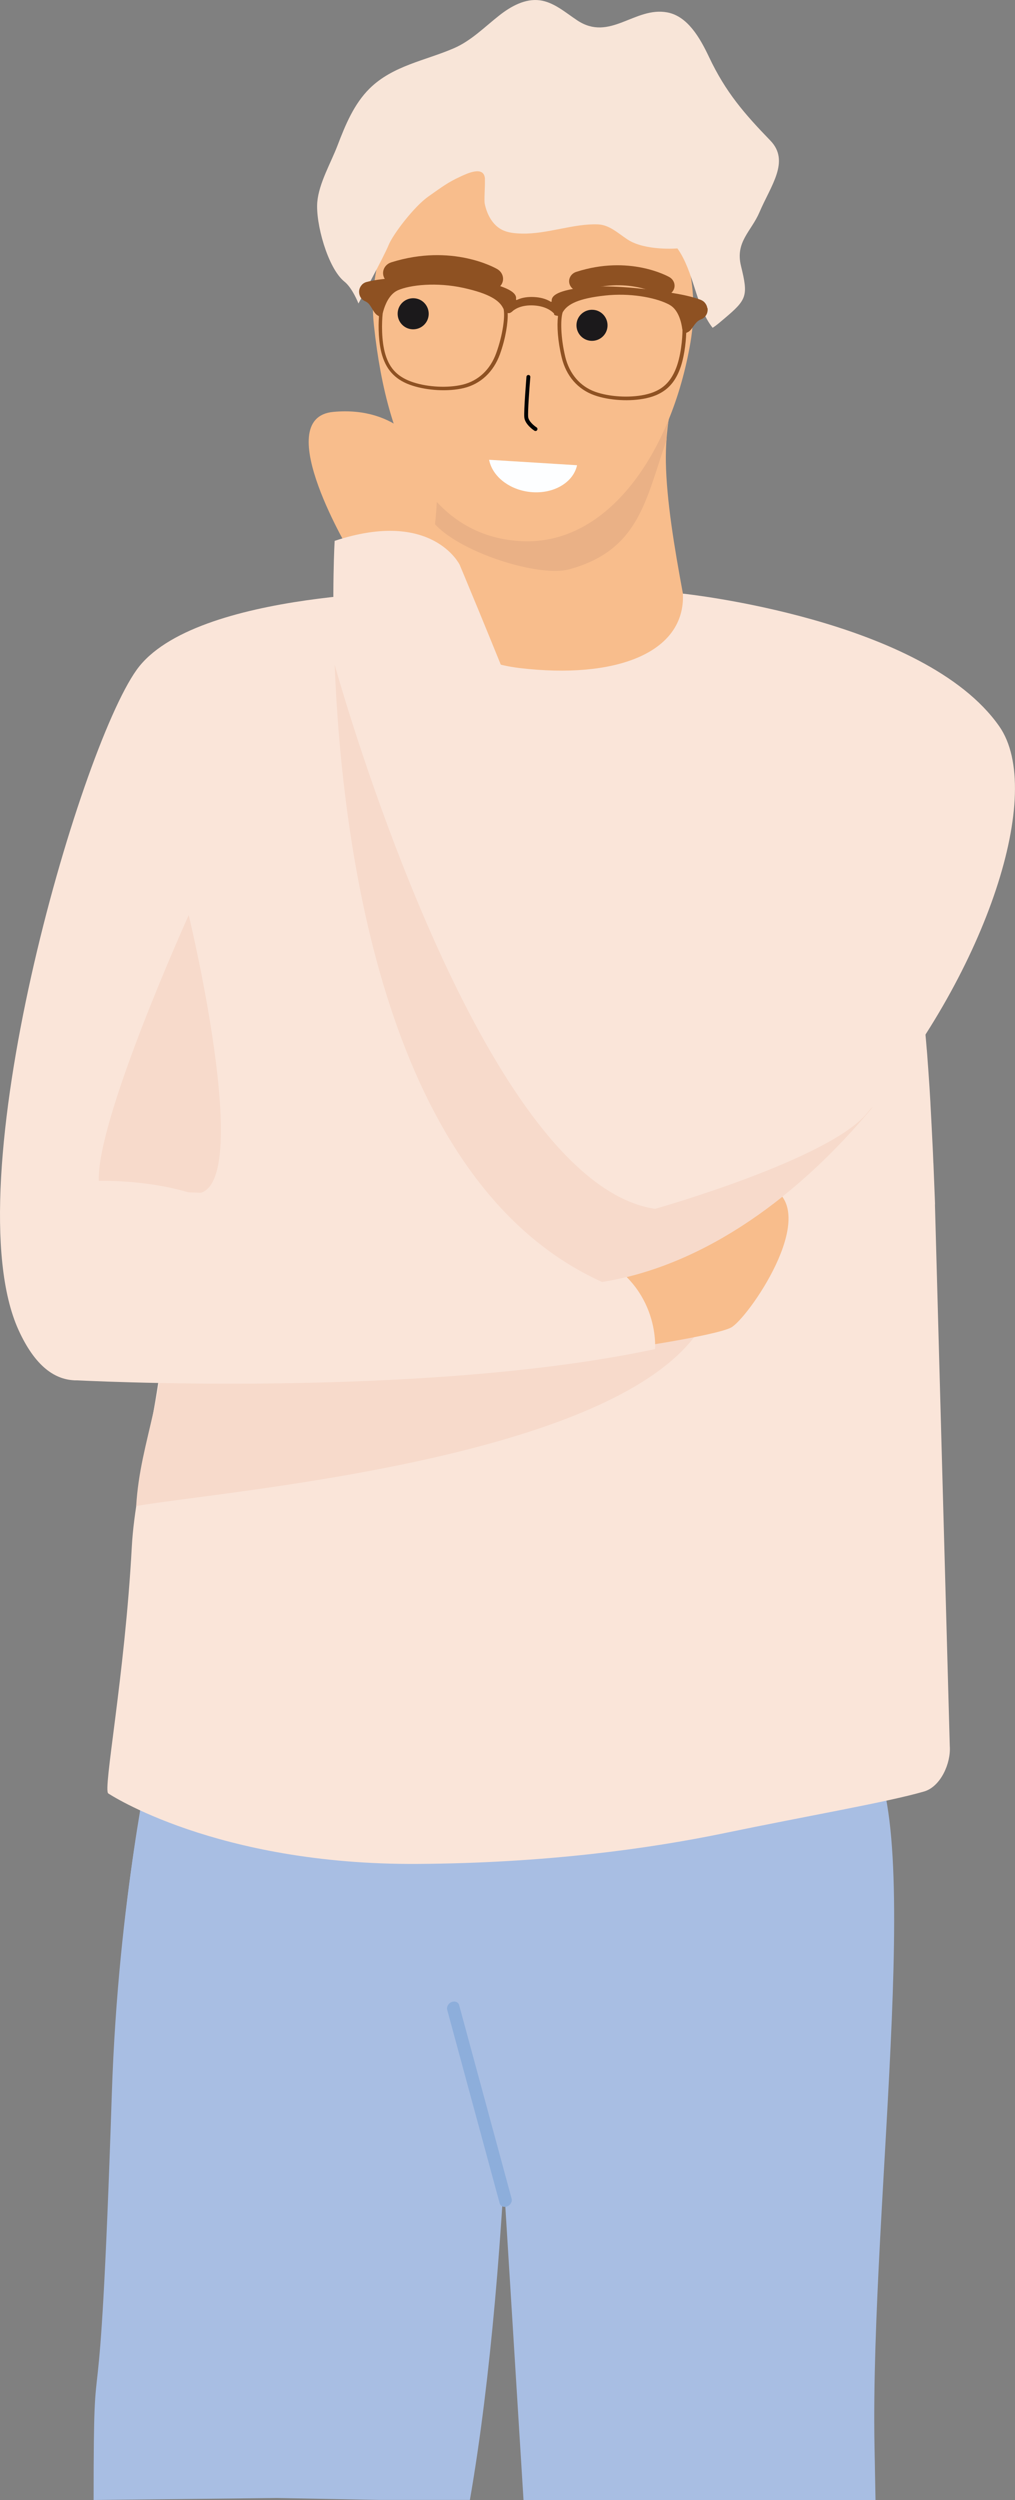 <?xml version="1.0" encoding="UTF-8"?>
<svg id="Layer_2" data-name="Layer 2" xmlns="http://www.w3.org/2000/svg" viewBox="0 0 141.61 348.7">
  <rect x="0" y="0" width="141.61" height="348.7" fill="#808080" stroke="none"/>
  <g id="Office_Pic_1" data-name="Office Pic 1">
    <g id="Character">
      <path d="M13.06,348.7c0-27.47.72-1.27,2.54-56.61.92-27.87,5.51-47.13,5.51-47.13,0,0,50.08-23.84,50.48-.37.35,20.77-.08,69.84-6.03,104.1h-12.65s-14.26-.27-14.26-.27" fill="#a8bee3"/>
      <path d="M63.74,348.7l-48.04-56.61c.88-27.87,5.3-47.13,5.3-47.13,0,0,48.51-21.41,48.89,2.06.34,20.77-.42,67.42-6.15,101.68Z" fill="#a8bee3"/>
      <path d="M66.69,246.27l6.35,102.43h49.11l-.14-7.48c-.65-34.26,7.72-91.67-1.97-98-9.69-6.33-53.35,3.05-53.35,3.05Z" fill="#a8bee3"/>
      <path d="M130.44,167.95l2.07,75.59c.18,2.41-1.28,5.67-3.59,6.34-5.13,1.49-16.43,3.43-27.83,5.8-10.71,2.22-25.12,4.19-42.82,4.3-28.16.18-43.16-9.83-43.16-9.83-.79-.42,2.3-16.28,3.28-34.41.53-9.77,4.48-20.69,4.87-35.9.36-13.68.6-29.94.62-49.22.03-23.2,35.94-48.15,36.6-48.15h0c0,3.35,5.27,9.51,13.37,10.05,9.62.63,21.43-4.16,21.43-9.7,0-.06,17.4,27.83,23.58,57.54.79,3.77,9.21-5.87,9.69-1.69,0,.06.01.13.02.19.09.76.17,1.53.25,2.31.02.13.03.27.04.41.07.7.14,1.42.21,2.13.02.2.03.41.05.61.06.66.12,1.31.17,1.97,0,.06.01.12.02.18.04.49.08.98.11,1.48.03.35.05.7.08,1.06.04.58.08,1.16.12,1.75.02.29.04.58.06.88.03.55.07,1.11.1,1.68.02.25.03.5.04.75.04.81.09,1.63.13,2.45,0,.07,0,.13.01.2.04.79.08,1.59.12,2.39.01.2.02.39.03.59.04.75.07,1.51.1,2.27,0,.11.01.22.02.34.08,1.86.1,2.59.18,4.5,0,.05.05,1.26.05,1.31v-.15Z" fill="#fae5d9"/>
      <path d="M60.47,82.46s-33.39-.28-41.42,10.99c-8.04,11.27-25.65,71.89-16.46,92.07,9.19,20.17,26.4-8.34,35.95-20.7,9.55-12.36,21.94-82.35,21.94-82.35Z" fill="#fae5d9"/>
      <path d="M60.13,77.36l.02,3.45s-.94,10.79,12.35,12.37c13.29,1.58,23.14-2.05,22.78-10.38-1.2-6.45-2.29-13.03-2.38-18.37-.03-1.98.1-4.09.47-6.46l-25.76-.51-7.59,1.24.1,18.67Z" fill="#f8bd8c"/>
      <path d="M60.04,58.69l-.59,11.82c0,4.99,14.94,10.28,19.96,8.9,9.76-2.67,10.66-9.64,13.59-18.06-.03-1.98.02-1,.39-3.38l-25.76-.51-7.59,1.24Z" fill="#eab186"/>
      <path d="M26.33,127.64s-12.91,28.52-12.54,37.07c0,0,6.39-.22,12.54,1.61,10.1,3.01,0-38.68,0-38.68Z" fill="#f7dacb"/>
      <path d="M99.56,181.06c-5.45,21.89-67.16,26.7-80.56,29,.57-9.49,4.46-15.58,4.26-30.23l76.3,1.23Z" fill="#f7dacb"/>
      <path d="M86.62,188.18c.56,0,13.11-1.87,15.35-3,2.25-1.12,12.52-15.73,5.79-19.47-6.73-3.74-24.79,11.23-24.79,11.23l3.65,11.23Z" fill="#f8bd8c"/>
      <path d="M10.32,192.51s48.52,2.63,81.07-4.34c0,0,.82-9.41-9.41-13.58,0,0-50.74-10.76-62.93-7.76-12.19,3-8.73,25.68-8.73,25.68Z" fill="#fae5d9"/>
      <path d="M121.74,154.44c-10.07,12.14-23.23,22.05-37.74,24.37h0c-.12-.19-4.39-6.67-3.59-16.21.37-4.41,1.83-9.48,5.28-14.87,1.06-1.66,2.01-3.6,2.85-5.75,7.92-20.22,6.74-59.18,6.74-59.18,0,0,33.65,3.52,44.13,18.5,6.42,9.17-1.77,33.94-17.68,53.14Z" fill="#fae5d9"/>
      <path d="M49.09,77.46s-11.62-19.18-2.58-20.01c9.04-.83,12.67,5.28,13.97,7.53,1.31,2.25-.34,12.38-.34,12.38l-11.05.1Z" fill="#f8bd8c"/>
      <path d="M93.38,161.96c-.36,2.43-1.08,4.67-1.98,6.66-2.84,6.3-7.4,10.19-7.4,10.19h0c-30.18-13.63-36.29-60.41-37.31-86.11-.41-10.33,0-17.26,0-17.26,13.61-4.51,17.44,3.33,17.44,3.33,0,0,16.08,38.23,24.41,63.21,3.19,9.56,5.25,17.18,4.84,19.98Z" fill="#fae5d9"/>
      <path d="M121.74,154.44c-10.07,12.14-23.23,22.05-37.74,24.37h0c-30.18-13.63-36.29-60.41-37.31-86.11,0,0,14.28,51.8,33.72,69.9,3.51,3.28,7.2,5.45,10.99,6.01,0,0,24.51-6.93,29.65-13.45.37-.47.59-.7.69-.73Z" fill="#f7dacb"/>
      <path d="M96.33,47.76c-2.6,15.26-11.45,28.37-23.64,27.72-12.2-.66-18.6-12.02-20.52-30.1-1.69-15.86,11.45-28.37,23.64-27.72,12.2.66,23.2,14.36,20.52,30.1Z" fill="#f8bd8c"/>
      <path d="M67.65,25c.04,1.1-.13,2.88-.02,3.42.3,1.48,1.07,2.91,2.33,3.59.87.47,1.87.54,2.84.57,3.55.09,7.25-1.43,10.65-1.28,1.57.07,2.75,1.21,4.08,2.09,2.46,1.64,6.98,1.26,6.98,1.26,2.32,3.24,2.54,8.07,4.91,11.07.57-.35,1.08-.82,1.62-1.27,3.18-2.68,3.37-3.16,2.34-7.36-.82-3.36,1.43-4.8,2.58-7.49,1.57-3.69,4.3-7.11,1.52-9.99-3.62-3.74-6.24-6.75-8.55-11.64-1.29-2.73-3.01-5.71-5.83-6.24-4.55-.85-8.01,4.15-12.58,1.1-1.67-1.11-3.27-2.54-5.22-2.79-2.03-.26-4,.82-5.65,2.12-2.06,1.62-3.92,3.53-6.33,4.57-3.96,1.72-8.51,2.41-11.76,5.62-2.17,2.15-3.37,5.06-4.47,7.94-.93,2.44-2.58,5.24-2.82,7.86-.27,2.95,1.45,9.26,3.78,11.13,1.13.9,1.96,3.05,1.96,3.05,0,0,3.59-6.6,4.19-8.11.6-1.51,3.56-5.41,5.59-6.83,2.03-1.43,2.72-1.95,4.32-2.7,1.06-.5,3.48-1.67,3.55.31Z" fill="#f8e5d8"/>
      <path d="M71.02,307.6c-.08.06-.17.12-.27.15-.46.18-.93-.02-1.04-.44l-7.32-26.99c-.11-.42.17-.91.63-1.08.46-.18.93.02,1.04.44l7.32,26.99c.09.33-.06.7-.36.93Z" fill="#8daedb"/>
      <path d="M98.68,42.96h0c-.05-.31-.19-.58-.4-.8-.05-.05-.1-.1-.16-.14,0,0,0,0,0,0-.11-.08-.23-.15-.36-.2-.49-.19-1.18-.4-2.07-.6-.53-.12-1.38-.28-2.43-.45-1.01-.16-2.2-.33-3.47-.47h0c-1.82-.2-3.81-.35-5.66-.35h0c-1.01,0-1.99.05-2.87.16-.29.04-.56.07-.82.11-3.35.51-3.5,1.34-3.47,1.79,0,.07-.07.12-.13.08-.7-.44-1.53-.62-2.34-.66-.81-.04-1.65.05-2.39.41-.06.03-.13-.02-.12-.09.08-.48,0-1.41-4.06-2.36-.08-.02-.16-.04-.24-.05-1.04-.22-2.2-.38-3.41-.49h0c-1.42-.13-2.9-.18-4.3-.19h0c-2.08-.02-4,.07-5.33.16-.51.04-.94.07-1.25.11-.97.11-1.72.26-2.25.4-.28.07-.52.22-.69.43h0c-.21.24-.34.54-.36.87,0,.03,0,.05,0,.08,0,.56.31,1.09.83,1.3.21.09.44.24.63.5.51.69.65,1.27,1.26,1.56.03.01.05.04.05.08-.1,1.36-.08,3.67.45,5.43.34,1.11.84,1.99,1.55,2.68.68.67,1.55,1.17,2.64,1.52,1.07.35,2.3.56,3.53.63,1.29.07,2.58-.02,3.66-.28,2.36-.57,4.15-2.25,5.05-4.72.81-2.25,1.14-4.47,1.08-5.76.19.06.35.02.52-.12h.02s.08-.06.11-.1c.28-.26,1.18-.92,2.96-.83,1.78.1,2.6.85,2.86,1.14.03.04,0,.08.03.11h-.06c.13.13.31.19.48.19.06,0,.1.04.1.1-.17,1.3-.03,3.48.52,5.74.62,2.56,2.24,4.42,4.53,5.24,1.05.38,2.33.61,3.62.68,1.23.07,2.48-.01,3.58-.24.69-.15,1.3-.35,1.84-.63,1.27-.64,2.16-1.64,2.78-3.1.72-1.68.97-3.98,1.02-5.35,0-.04.03-.06.06-.08.64-.22.78-.79,1.36-1.42.21-.22.42-.35.61-.42.23-.08.43-.22.59-.39.13-.15.24-.33.3-.52.04-.12.06-.25.07-.38,0-.03,0-.05,0-.08,0-.08,0-.15-.02-.22ZM69.24,49.23c-.83,2.32-2.5,3.89-4.7,4.42-2.03.49-4.8.36-6.9-.33-1.03-.34-1.84-.8-2.47-1.42-.64-.63-1.09-1.44-1.4-2.46-.58-1.9-.51-4.51-.38-5.71h0c.18-.77.64-2.2,1.63-2.95.14-.11.3-.2.46-.28,1.77-.79,5.49-1.15,9.15-.35,3.66.8,5.04,1.76,5.57,2.84.02.04.04.08.06.11.22.99-.09,3.56-1.02,6.13ZM95.22,45.98c0,1.2-.21,3.8-1,5.63-.61,1.42-1.45,2.36-2.7,2.94-.46.22-.98.38-1.57.51-2.16.46-4.93.29-6.9-.41-2.12-.76-3.61-2.5-4.19-4.9-.64-2.66-.68-5.25-.35-6.21.03-.03.05-.07.07-.1.64-1.01,2.12-1.82,5.84-2.22,3.46-.38,6.87.26,8.67,1.13.14.06.26.13.38.2,1.24.72,1.62,2.53,1.73,3.42h0Z" fill="#8e5122"/>
      <path d="M59.81,43.88c-.06,1.2-1.09,2.11-2.28,2.05-1.2-.06-2.11-1.09-2.05-2.28.06-1.2,1.09-2.11,2.28-2.05,1.2.06,2.11,1.09,2.05,2.28Z" fill="#1b191b"/>
      <path d="M84.76,45.49c-.06,1.2-1.09,2.11-2.28,2.05-1.2-.06-2.11-1.09-2.05-2.28.06-1.2,1.09-2.11,2.28-2.05,1.2.06,2.11,1.09,2.05,2.28Z" fill="#1b191b"/>
      <path d="M55.05,39.69c-.67-.05-1.28-.45-1.51-1.08-.31-.83.16-1.74,1.05-2.02,8.47-2.66,14.52.79,14.78.94.81.47,1.06,1.46.56,2.2-.5.74-1.55.97-2.36.5-.23-.13-5-2.76-11.84-.61-.22.07-.46.09-.68.08Z" fill="#8e5122"/>
      <path d="M80.83,40.64c-.59-.04-1.13-.39-1.34-.94-.28-.73.13-1.53.91-1.78,7.43-2.39,12.77.61,12.99.73.71.41.94,1.28.5,1.93-.44.66-1.36.86-2.07.45-.2-.12-4.41-2.4-10.41-.47-.2.06-.4.08-.6.07Z" fill="#8e5122"/>
      <path d="M80.51,64.89c-.55,2.53-3.53,4.17-6.82,3.7-2.86-.41-5.04-2.28-5.45-4.46l12.27.76Z" fill="#fdfeff"/>
      <path d="M74.72,60.12c-.05,0-.1-.01-.15-.04-.05-.03-1.32-.85-1.42-1.86-.09-.9.29-5.48.3-5.67.01-.15.15-.26.29-.25.15.01.26.14.25.29-.14,1.63-.37,4.89-.3,5.57.06.62.87,1.26,1.17,1.45.13.08.16.25.08.38-.05.08-.14.13-.23.13Z" fill="#010101"/>
    </g>
  </g>
</svg>